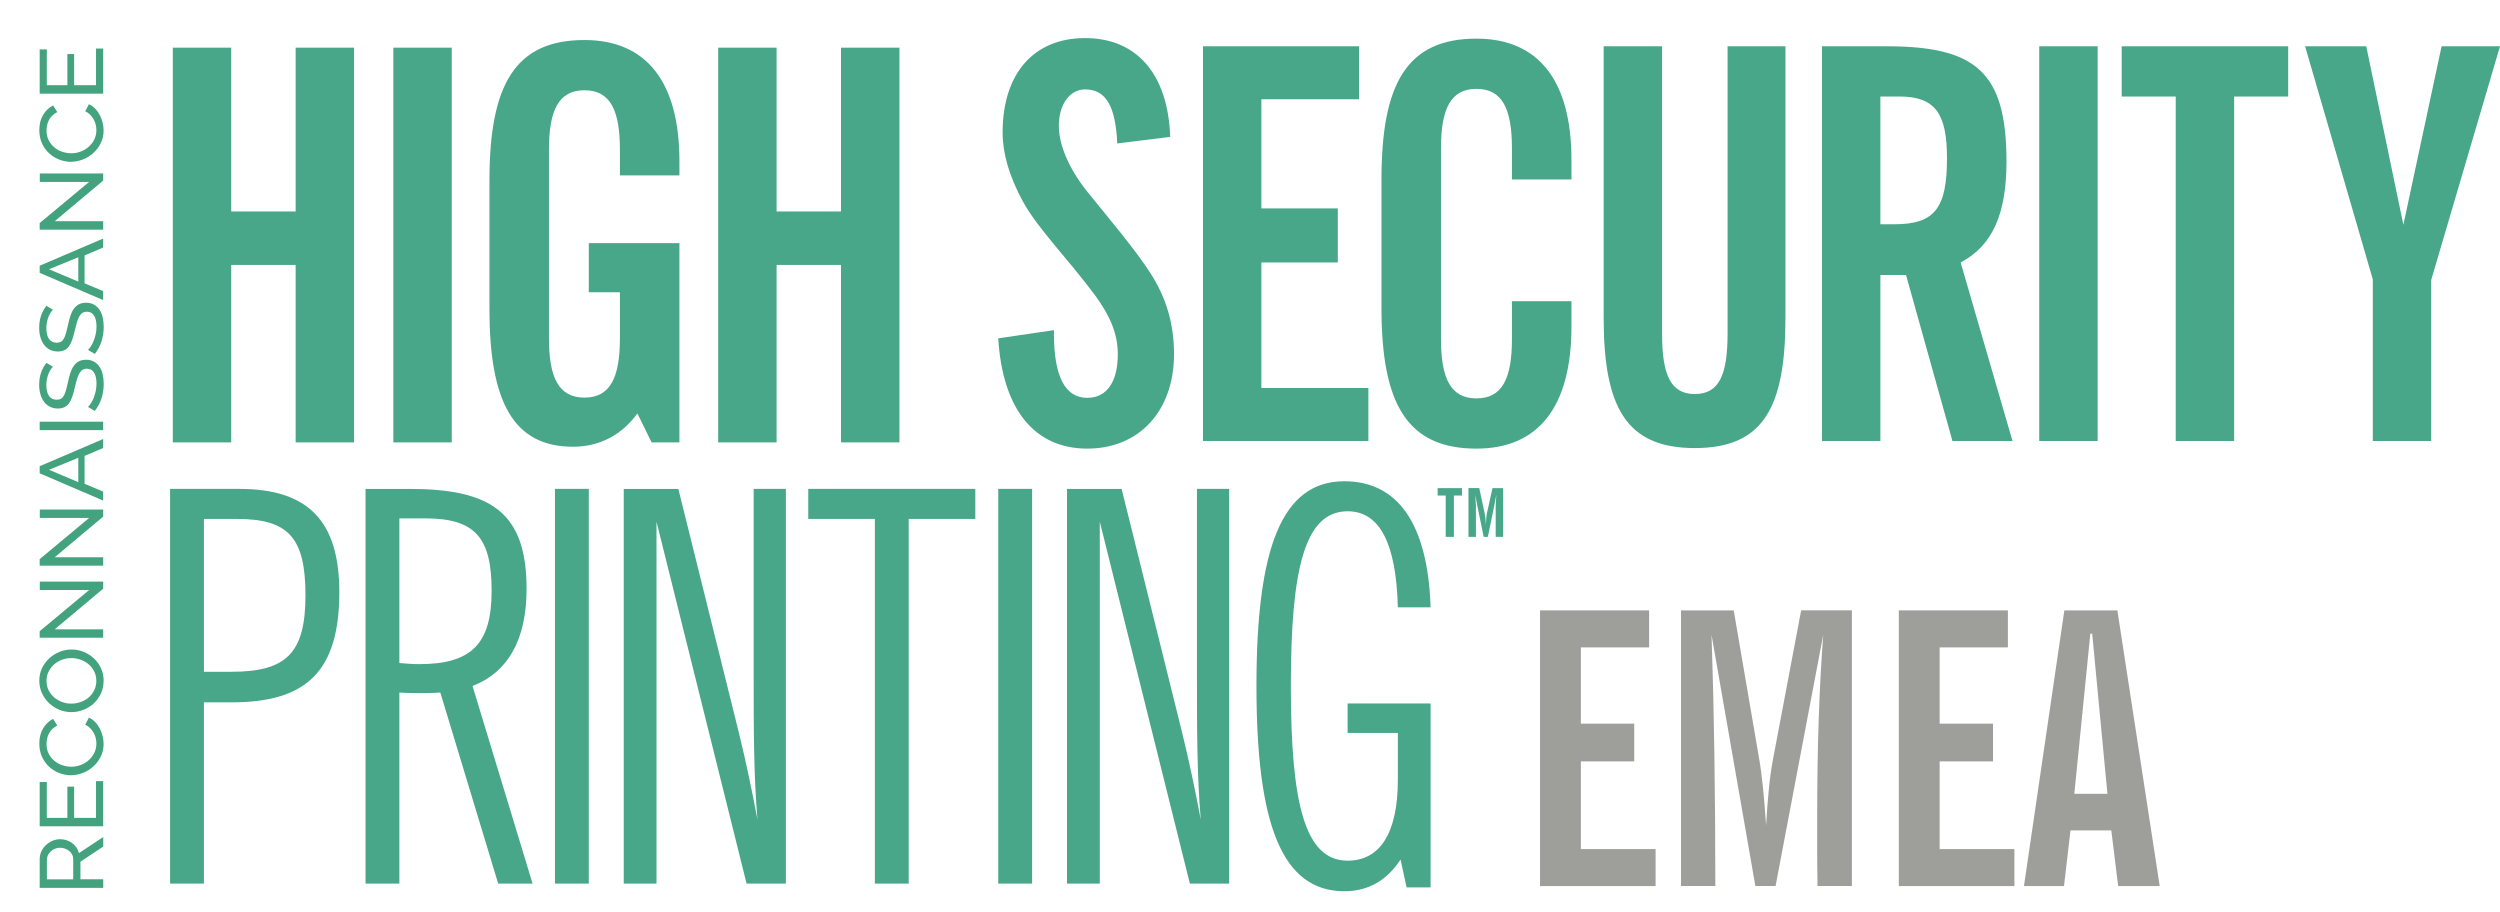 <?xml version="1.0" encoding="UTF-8"?> <svg xmlns="http://www.w3.org/2000/svg" id="b" data-name="Layer 2" viewBox="0 0 412.15 150.39"><defs><style> .d { fill: #42a37e; } .e { fill: #9e9e9b; } .f { fill: #47a788; } </style></defs><g id="c" data-name="Layer 1"><path class="f" d="M4.12,0s0,0,0,0"></path><path class="f" d="M2.03,1.35s0,0,0,0"></path><path class="f" d="M391.18,72.7h9.63v-26.55l11.34-38.52h-9.63l-6.3,29.43-6.12-29.43h-10.08l11.16,38.43v26.64ZM358.69,72.7h9.63V15.91h8.91V7.63h-27.45v8.28h8.91v56.79ZM345.82,7.63h-9.63v65.07h9.63V7.63ZM310,36.97V15.91h3.15c5.94,0,7.83,2.88,7.83,10.17,0,8.19-1.98,10.89-8.64,10.89h-2.34ZM300.37,72.7h9.63v-27.36h4.23l7.65,27.36h9.9l-8.55-29.43c5.31-2.79,7.56-8.1,7.56-16.65,0-14.76-5.04-18.99-19.8-18.99h-10.62v65.07ZM264.38,52.36c0,14.76,3.69,21.51,15.03,21.51s14.94-6.75,14.94-21.51V7.63h-9.54v47.34c0,6.75-1.35,9.99-5.4,9.99s-5.4-3.24-5.4-9.99V7.63h-9.63v44.73ZM259.07,53.8v-4.14h-9.81v6.21c0,6.57-1.62,9.81-5.85,9.81s-5.85-3.24-5.85-9.81v-31.41c0-6.57,1.62-9.81,5.85-9.81s5.85,3.24,5.85,9.81v5.13h9.81v-3.24c0-13.14-5.49-19.98-15.66-19.98-11.52,0-15.66,7.47-15.66,23.22v21.15c0,15.75,4.14,23.22,15.66,23.22,10.26,0,15.66-6.93,15.66-20.16M198.32,72.7h27.27v-8.73h-17.64v-20.7h12.6v-8.91h-12.6v-18h16.11V7.63h-25.74v65.07ZM164.57,55.78c.72,11.79,6.03,18.18,14.67,18.18s14.31-6.3,14.31-15.57c0-4.95-1.26-9.27-3.87-13.32-2.61-4.05-6.39-8.46-10.53-13.59-3.06-3.87-4.59-7.74-4.59-10.71,0-3.69,1.89-6.03,4.32-6.03,3.51,0,5.04,2.88,5.31,8.91l8.73-1.08c-.36-10.44-5.58-16.29-14.04-16.29s-13.59,5.85-13.59,15.57c0,3.42,1.08,7.2,3.33,11.34,2.52,4.59,7.29,9.27,11.97,15.57,2.43,3.33,3.69,6.3,3.69,9.63,0,4.68-1.89,7.2-5.04,7.2-3.69,0-5.49-3.6-5.49-10.62v-.54l-9.18,1.35Z"></path><path class="f" d="M118.4,72.93h9.63v-29.25h10.62v29.25h9.63V7.86h-9.63v27h-10.62V7.86h-9.63v65.07ZM112.01,72.93v-32.85h-14.94v8.1h5.13v7.56c0,6.57-1.62,9.81-5.85,9.81s-5.85-3.24-5.85-9.81v-31.05c0-6.57,1.62-9.81,5.85-9.81s5.85,3.24,5.85,9.81v4.23h9.81v-2.34c0-13.14-5.49-19.98-15.66-19.98-11.52,0-15.66,7.47-15.66,23.22v21.15c0,15.3,3.96,22.68,13.77,22.68,4.32,0,8.01-1.89,10.62-5.49l2.34,4.77h4.59ZM74.48,7.86h-9.63v65.07h9.63V7.86ZM28.49,72.93h9.63v-29.25h10.62v29.25h9.63V7.86h-9.63v27h-10.62V7.86h-9.63v65.07Z"></path><polygon class="f" points=".3 150.39 .3 150.39 .31 150.39 .3 150.39"></polygon><path class="f" d="M0,71.4s0,0,0,0"></path><path class="f" d="M.2,19.89s0,0,0,0h0Z"></path><line class="f" x1="1.72" y1="72.05" x2="1.72" y2="72.05"></line><g><path class="f" d="M231.89,146.3h3.96v-30.33h-13.68v4.86h8.28v7.74c0,8.82-2.97,13.32-8.28,13.32-7.02,0-9.36-9.27-9.36-28.8s2.34-28.8,9.36-28.8c5.31,0,8.01,5.31,8.28,15.84h5.4c-.45-13.77-5.4-20.79-14.22-20.79-10.35,0-14.49,11.07-14.49,33.75s4.14,33.84,14.49,33.84c3.96,0,7.02-1.8,9.27-5.22l.99,4.59ZM175.91,145.67h5.4v-59.67l14.85,59.67h6.48v-65.07h-5.31v30.87c0,8.46,0,16.38.63,23.67-.9-4.77-1.89-9.54-3.06-14.31l-9.99-40.23h-9v65.07ZM164.57,145.67h5.58v-65.07h-5.58v65.07ZM144.23,145.67h5.58v-60.12h10.98v-4.95h-27.54v4.95h10.98v60.12ZM102.83,145.67h5.4v-59.67l14.85,59.67h6.48v-65.07h-5.31v30.87c0,8.46,0,16.38.63,23.67-.9-4.77-1.89-9.54-3.06-14.31l-9.99-40.23h-9v65.07ZM91.49,145.67h5.58v-65.07h-5.58v65.07ZM65.84,109.31v-23.85h4.23c8.19,0,10.98,3.06,10.98,11.97s-3.51,12.06-11.97,12.06c-.99,0-2.07-.09-3.24-.18M60.26,145.67h5.58v-31.5c1.17.09,2.34.09,3.42.09,1.17,0,2.25,0,3.33-.09l9.54,31.5h5.67l-9.9-32.58c5.85-2.25,8.91-7.65,8.91-16.02,0-12.6-5.85-16.47-19.35-16.47h-7.2v65.07ZM33.62,110.75v-25.2h5.4c8.46,0,11.34,2.97,11.34,12.6s-3.24,12.6-12.24,12.6h-4.5ZM28.04,145.67h5.58v-29.88h4.59c12.42,0,17.73-5.22,17.73-18.18,0-11.7-5.13-17.01-16.47-17.01h-11.43v65.07"></path><path class="f" d="M242.09,88.51h1.23v-5.19c-.01-.13-.04-.7-.11-1.73.08.46.19,1.02.32,1.68l1.07,5.24h.69l1.07-5.24c.13-.66.24-1.22.32-1.68-.07,1.02-.1,1.6-.1,1.73v5.19s1.23,0,1.23,0v-8.04h-1.76l-.93,4.22c-.07.3-.13.9-.15,1.81-.05-.89-.12-1.48-.19-1.79l-.91-4.25h-1.78v8.04ZM238.34,88.51h1.35v-6.82h1.33v-1.22h-4.01v1.22h1.33v6.82Z"></path></g><g><path class="e" d="M253.89,100.63h17.98v6.1h-11.25v12.57h8.8v6.22h-8.8v14.46h12.32v6.1h-19.05v-45.45Z"></path><path class="e" d="M277.15,100.63h8.67l4.15,24.2c.25,1.38.47,3.01.66,4.87.19,1.87.37,3.99.53,6.38.13-2.26.28-4.33.47-6.19.19-1.86.43-3.53.72-5l4.59-24.27h8.36v45.45h-5.66c-.04-1.97-.06-3.89-.06-5.75v-5.5c0-5.78.08-11.18.25-16.19.17-5.01.42-9.67.75-13.99l-7.86,41.43h-3.33l-7.23-41.43c.21,6.16.37,12.68.47,19.55.1,6.87.16,14.17.16,21.88h-5.66v-45.45Z"></path><path class="e" d="M313.04,100.63h17.98v6.1h-11.25v12.57h8.8v6.22h-8.8v14.46h12.32v6.1h-19.05v-45.45Z"></path><path class="e" d="M340.33,100.63h8.74l6.98,45.45h-6.85l-1.13-9.18h-6.73l-1.07,9.18h-6.6l6.66-45.45ZM347.43,130.87l-2.51-26.4h-.31l-2.64,26.4h5.47Z"></path></g><g><path class="d" d="M17,146.37H6.54v-4.69c0-.48.1-.93.29-1.34.19-.41.45-.76.77-1.05.32-.29.68-.52,1.08-.69.4-.16.8-.25,1.22-.25.36,0,.71.05,1.05.16s.65.26.92.46c.28.2.51.44.71.73.2.28.34.6.43.95l4.01-2.66v1.57l-3.76,2.5v2.9h3.76v1.39ZM12.07,144.98v-3.32c0-.29-.06-.55-.18-.78s-.28-.43-.48-.59c-.2-.17-.44-.29-.7-.39s-.54-.14-.82-.14-.57.05-.83.16c-.26.11-.49.25-.69.43s-.36.39-.47.63-.17.5-.17.76v3.23h4.35Z"></path><path class="d" d="M15.83,128.78h1.18v7.44H6.54v-7.3h1.18v5.91h3.39v-5.14h1.11v5.14h3.61v-6.05Z"></path><path class="d" d="M11.7,127.81c-.63,0-1.25-.12-1.88-.35-.62-.23-1.18-.57-1.68-1.02-.5-.45-.9-1-1.2-1.64-.3-.65-.46-1.38-.46-2.21,0-.98.21-1.82.63-2.52.42-.7.97-1.22,1.65-1.56l.68,1.1c-.33.17-.61.36-.84.59-.23.23-.41.48-.55.76s-.24.55-.29.84c-.06.29-.09.57-.09.85,0,.61.12,1.15.36,1.61.24.47.56.86.94,1.18.39.32.83.56,1.31.72.49.16.98.24,1.47.24.55,0,1.07-.09,1.57-.29.5-.19.94-.46,1.32-.8s.69-.74.91-1.2.34-.97.34-1.51c0-.29-.03-.58-.1-.89-.07-.3-.18-.59-.33-.87s-.34-.54-.58-.78c-.23-.24-.51-.44-.83-.59l.6-1.16c.39.17.74.42,1.04.73.3.31.55.67.76,1.06.21.4.36.82.47,1.26s.16.87.16,1.3c0,.75-.16,1.44-.47,2.07-.31.63-.72,1.17-1.23,1.63-.5.46-1.08.81-1.72,1.06-.64.25-1.3.38-1.97.38Z"></path><path class="d" d="M17.08,112.24c0,.77-.15,1.48-.45,2.11-.3.63-.7,1.18-1.19,1.63s-1.06.8-1.7,1.05c-.64.25-1.29.37-1.96.37s-1.36-.13-2-.39c-.64-.26-1.2-.63-1.69-1.09s-.88-1.01-1.17-1.64c-.29-.63-.44-1.32-.44-2.06s.16-1.47.46-2.1c.31-.63.72-1.17,1.22-1.62.5-.45,1.07-.8,1.7-1.05.63-.25,1.28-.37,1.94-.37.7,0,1.37.13,2,.39.64.26,1.2.62,1.69,1.08.49.46.87,1,1.17,1.64.29.63.43,1.32.43,2.06ZM11.77,116c.53,0,1.04-.09,1.54-.27s.94-.43,1.32-.76.69-.73.91-1.19.34-.98.34-1.54-.12-1.11-.36-1.57c-.24-.46-.55-.86-.94-1.18s-.83-.57-1.32-.74c-.49-.17-.99-.26-1.49-.26-.53,0-1.04.09-1.54.27s-.93.44-1.31.77-.68.73-.91,1.19c-.23.46-.34.96-.34,1.52,0,.59.12,1.11.35,1.57.24.46.55.86.93,1.18s.82.57,1.31.75.99.26,1.5.26Z"></path><path class="d" d="M9.02,103.75h7.99v1.39H6.54v-1.08l8.15-6.79H6.56v-1.39h10.45v1.17l-7.99,6.7Z"></path><path class="d" d="M9.02,91.87h7.99v1.39H6.54v-1.08l8.15-6.79H6.56v-1.39h10.45v1.17l-7.99,6.7Z"></path><path class="d" d="M6.54,78.03v-1.17l10.46-4.48v1.48l-3.06,1.3v4.6l3.06,1.28v1.48l-10.46-4.49ZM12.91,75.47l-4.83,1.98,4.83,2.04v-4.01Z"></path><path class="d" d="M17,70.91H6.54v-1.39h10.46v1.39Z"></path><path class="d" d="M8.74,60.46c-.14.12-.27.29-.4.49-.13.21-.24.44-.35.69-.1.26-.19.54-.25.84-.06.3-.1.62-.1.95,0,.85.15,1.48.46,1.88.3.4.72.59,1.25.59.29,0,.52-.06.71-.17s.35-.29.48-.53.25-.54.35-.9c.1-.36.2-.79.31-1.28.12-.57.25-1.08.4-1.54.15-.46.34-.85.57-1.17s.5-.57.83-.74c.32-.17.72-.26,1.19-.26.5,0,.94.1,1.3.31.37.21.67.49.91.84s.42.77.53,1.26c.11.48.17,1.01.17,1.57,0,.84-.13,1.64-.37,2.4-.25.76-.62,1.44-1.1,2.06l-1.12-.66c.17-.17.34-.38.5-.64.17-.26.32-.56.45-.9s.24-.69.32-1.08c.08-.39.13-.79.13-1.21,0-.78-.13-1.39-.4-1.82-.26-.43-.66-.65-1.19-.65-.29,0-.54.07-.75.21-.2.14-.37.34-.52.61-.15.27-.28.6-.39,1s-.23.85-.35,1.35c-.13.56-.26,1.05-.41,1.47-.15.42-.32.77-.53,1.06s-.46.5-.75.64-.65.22-1.06.22c-.5,0-.94-.1-1.33-.29-.38-.2-.71-.47-.97-.82-.26-.35-.46-.77-.6-1.25s-.2-1.01-.2-1.57c0-.74.11-1.41.32-2.01s.51-1.13.87-1.59l1.08.65Z"></path><path class="d" d="M8.74,51.06c-.14.12-.27.29-.4.49-.13.21-.24.44-.35.69-.1.26-.19.54-.25.84-.06.3-.1.62-.1.95,0,.85.15,1.48.46,1.88.3.4.72.59,1.25.59.29,0,.52-.06.71-.17s.35-.29.48-.53.25-.54.35-.9c.1-.36.2-.79.31-1.28.12-.57.25-1.08.4-1.54.15-.46.34-.85.57-1.17s.5-.57.83-.74c.32-.17.72-.26,1.19-.26.5,0,.94.1,1.3.31.37.21.67.49.91.84s.42.77.53,1.26c.11.48.17,1.01.17,1.57,0,.84-.13,1.64-.37,2.4-.25.76-.62,1.44-1.1,2.06l-1.12-.66c.17-.17.34-.38.5-.64.17-.26.32-.56.45-.9s.24-.69.32-1.08c.08-.39.13-.79.13-1.21,0-.78-.13-1.39-.4-1.82-.26-.43-.66-.65-1.19-.65-.29,0-.54.07-.75.21-.2.14-.37.34-.52.61-.15.27-.28.6-.39,1s-.23.85-.35,1.35c-.13.56-.26,1.05-.41,1.47-.15.42-.32.77-.53,1.06s-.46.5-.75.64-.65.22-1.06.22c-.5,0-.94-.1-1.33-.29-.38-.2-.71-.47-.97-.82-.26-.35-.46-.77-.6-1.25s-.2-1.01-.2-1.57c0-.74.11-1.41.32-2.01s.51-1.13.87-1.59l1.08.65Z"></path><path class="d" d="M6.54,44.98v-1.17l10.46-4.48v1.48l-3.06,1.3v4.6l3.06,1.28v1.48l-10.46-4.49ZM12.91,42.41l-4.83,1.98,4.83,2.04v-4.01Z"></path><path class="d" d="M9.02,36.47h7.99v1.39H6.54v-1.08l8.15-6.79H6.56v-1.39h10.45v1.17l-7.99,6.7Z"></path><path class="d" d="M11.7,26.68c-.63,0-1.25-.12-1.88-.35-.62-.23-1.18-.57-1.68-1.02s-.9-1-1.2-1.64c-.3-.65-.46-1.38-.46-2.21,0-.98.21-1.82.63-2.52.42-.7.97-1.22,1.65-1.56l.68,1.1c-.33.17-.61.36-.84.59-.23.23-.41.48-.55.76s-.24.55-.29.84c-.06.29-.09.57-.09.85,0,.61.12,1.15.36,1.61.24.47.56.86.94,1.18.39.32.83.56,1.31.72.49.16.98.24,1.47.24.55,0,1.07-.09,1.57-.29.5-.19.94-.46,1.32-.8.38-.34.69-.74.91-1.2s.34-.97.34-1.51c0-.29-.03-.58-.1-.89-.07-.3-.18-.59-.33-.87s-.34-.54-.58-.78c-.23-.24-.51-.44-.83-.59l.6-1.16c.39.17.74.42,1.04.73.3.31.55.67.76,1.06.21.4.36.82.47,1.26s.16.87.16,1.3c0,.75-.16,1.44-.47,2.07-.31.63-.72,1.17-1.23,1.63-.5.46-1.08.81-1.72,1.06-.64.25-1.3.38-1.97.38Z"></path><path class="d" d="M15.83,8h1.18v7.44H6.54v-7.3h1.18v5.91h3.39v-5.14h1.11v5.14h3.61v-6.05Z"></path></g></g></svg> 